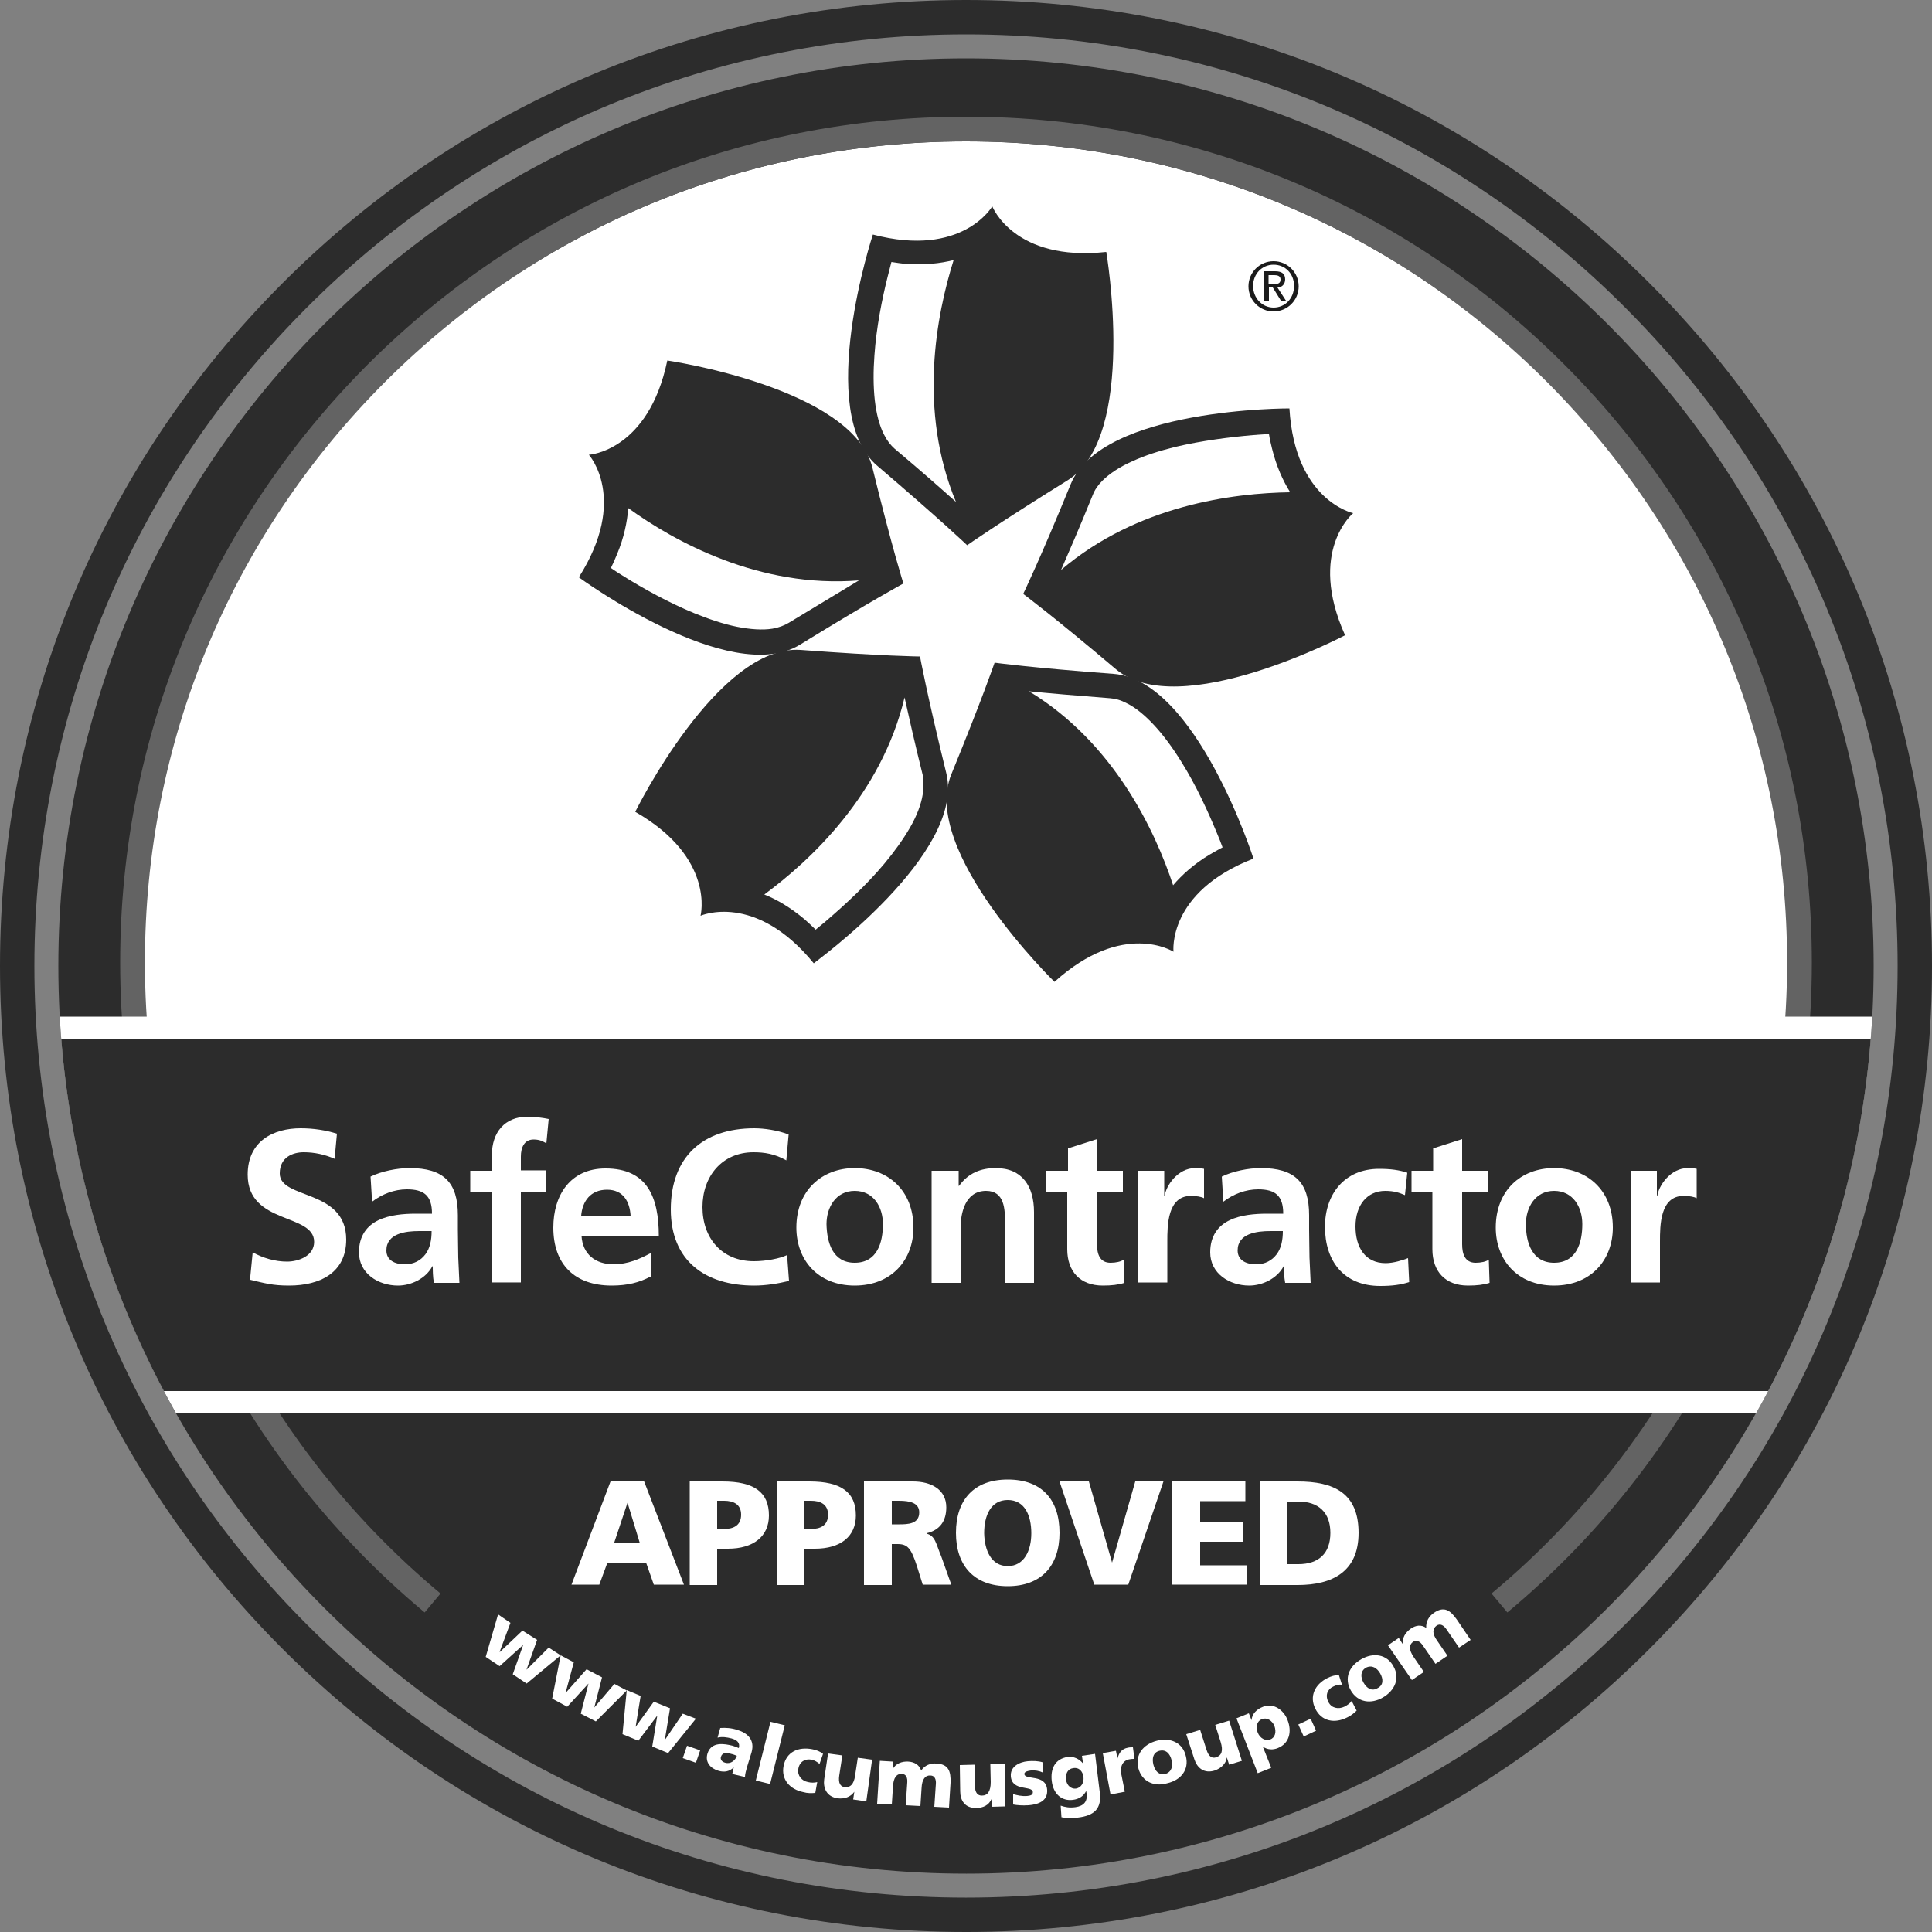 <?xml version="1.0" encoding="UTF-8"?>
<svg xmlns="http://www.w3.org/2000/svg" xmlns:xlink="http://www.w3.org/1999/xlink" id="Layer_2" data-name="Layer 2" viewBox="0 0 496.619 496.619">
  <rect x="0" y="0" width="496.619" height="496.619" fill="#808080" stroke="none"/>
  <defs>
    <clipPath id="clippath">
      <path d="m481.621,248.31c0,128.823-104.389,233.312-233.312,233.312-128.823,0-233.312-104.489-233.312-233.312S119.487,14.998,248.31,14.998c128.823.099,233.312,104.489,233.312,233.312" style="fill: none;"></path>
    </clipPath>
    <clipPath id="clippath-1">
      <path d="m481.621,248.31c0,128.823-104.389,233.312-233.312,233.312-128.823,0-233.312-104.489-233.312-233.312S119.487,14.998,248.31,14.998c128.823.099,233.312,104.489,233.312,233.312" style="fill: none;"></path>
    </clipPath>
  </defs>
  <g id="layer">
    <g>
      <path d="m248.31,481.621c-128.823,0-233.312-104.389-233.312-233.312C14.998,119.487,119.387,14.998,248.31,14.998c128.823,0,233.312,104.489,233.312,233.312s-104.489,233.312-233.312,233.312" style="fill: #2c2c2c;"></path>
      <path d="m248.31,36.353c-117.103,0-212.056,94.954-212.056,212.056,0,19.07,2.582,37.544,7.251,55.224h409.413c4.768-17.58,7.251-36.154,7.251-55.224.199-117.202-94.755-212.056-211.858-212.056" style="fill: #fff;"></path>
      <path d="m109.157,414.478c-49.761-41.517-78.267-102.403-78.267-167.063,0-58.104,22.646-112.633,63.667-153.753,41.12-41.021,95.649-63.667,153.753-63.667s112.733,22.646,153.753,63.667c41.12,41.12,63.667,95.649,63.667,153.753,0,64.66-28.506,125.645-78.267,167.063l-4.072-4.867c48.271-40.226,75.983-99.423,75.983-162.196,0-56.416-21.951-109.356-61.779-149.284-39.829-39.829-92.868-61.779-149.284-61.779s-109.356,21.951-149.284,61.779c-39.829,39.829-61.779,92.868-61.779,149.284,0,62.773,27.711,121.97,75.983,162.196l-4.072,4.867" style="fill: #636363;"></path>
      <g>
        <g style="clip-path: url(#clippath);">
          <rect x="14.998" y="261.321" width="466.524" height="101.906" style="fill: #fff;"></rect>
        </g>
        <g style="clip-path: url(#clippath-1);">
          <rect x="14.998" y="266.983" width="466.524" height="90.583" style="fill: #2c2c2c;"></rect>
        </g>
      </g>
      <path d="m86.014,297.872c-2.483-1.093-5.165-1.689-7.946-1.689-2.682,0-6.158,1.192-6.158,5.463,0,6.754,17.084,3.874,17.084,16.984,0,8.542-6.754,11.82-14.7,11.82-4.271,0-6.158-.596-10.032-1.49l.695-7.052c2.682,1.49,5.761,2.384,8.84,2.384,2.98,0,6.953-1.49,6.953-5.066,0-7.449-17.084-4.37-17.084-17.282,0-8.74,6.754-11.919,13.607-11.919,3.377,0,6.456.497,9.336,1.391l-.596,6.456" style="fill: #fff;"></path>
      <path d="m95.252,302.441c2.88-1.391,6.853-2.185,10.032-2.185,8.741,0,12.415,3.675,12.415,12.118v3.675c0,2.88.099,5.066.099,7.251.099,2.185.199,4.172.298,6.456h-6.555c-.298-1.49-.298-3.377-.298-4.271h-.099c-1.688,3.178-5.463,4.966-8.84,4.966-5.066,0-10.032-3.079-10.032-8.542,0-4.271,2.086-6.853,4.966-8.244s6.555-1.689,9.634-1.689h4.172c0-4.668-2.086-6.257-6.456-6.257-3.178,0-6.357,1.192-8.939,3.178l-.397-6.456m8.84,22.547c2.284,0,4.072-.993,5.264-2.582s1.589-3.675,1.589-5.959h-3.278c-3.377,0-8.343.596-8.343,4.966-0,2.483,2.086,3.576,4.768,3.576Z" style="fill: #fff;"></path>
      <path d="m126.439,306.414h-5.562v-5.463h5.562v-4.072c0-5.761,3.278-9.833,9.138-9.833,1.887,0,4.072.298,5.463.596l-.596,6.257c-.695-.397-1.589-.993-3.278-.993-2.483,0-3.278,2.185-3.278,4.37v3.576h6.555v5.463h-6.555v23.341h-7.449v-23.242" style="fill: #fff;"></path>
      <path d="m167.162,328.166c-2.781,1.49-5.86,2.284-9.932,2.284-9.535,0-14.998-5.463-14.998-14.899,0-8.343,4.37-15.197,13.409-15.197,10.727,0,13.707,7.35,13.707,17.382h-19.865c.298,4.668,3.576,7.251,8.244,7.251,3.675,0,6.754-1.391,9.535-2.88v6.059m-5.165-15.594c-.199-3.675-1.887-6.754-6.059-6.754s-6.357,2.88-6.655,6.754h12.713Z" style="fill: #fff;"></path>
      <path d="m202.819,329.259c-2.88.695-5.959,1.192-8.939,1.192-12.614,0-21.454-6.357-21.454-19.567,0-13.409,8.145-20.858,21.454-20.858,2.582,0,5.959.497,8.84,1.589l-.596,6.655c-2.98-1.689-5.661-2.086-8.443-2.086-8.045,0-13.111,6.158-13.111,14.104s4.966,13.905,13.21,13.905c3.079,0,6.754-.695,8.542-1.589l.497,6.655" style="fill: #fff;"></path>
      <path d="m219.704,300.256c8.542,0,15.097,5.761,15.097,15.296,0,8.244-5.562,14.899-15.097,14.899s-14.998-6.655-14.998-14.899c0-9.535,6.555-15.296,14.998-15.296m0,24.334c5.761,0,7.251-5.165,7.251-9.932,0-4.37-2.384-8.542-7.251-8.542s-7.251,4.271-7.251,8.542c.099,4.768,1.589,9.932,7.251,9.932Z" style="fill: #fff;"></path>
      <path d="m239.271,300.951h7.151v3.874h.099c2.384-3.278,5.562-4.569,9.436-4.569,6.853,0,9.833,4.768,9.833,11.323v18.176h-7.449v-15.395c0-3.476-.099-8.244-4.867-8.244-5.463,0-6.555,5.86-6.555,9.535v14.104h-7.449v-28.804" style="fill: #fff;"></path>
      <path d="m274.531,306.414h-5.562v-5.463h5.562v-5.761l7.449-2.384v8.145h6.655v5.463h-6.655v13.409c0,2.483.695,4.768,3.476,4.768,1.391,0,2.682-.298,3.377-.795l.199,5.959c-1.589.497-3.278.695-5.562.695-5.86,0-9.138-3.675-9.138-9.336v-14.7" style="fill: #fff;"></path>
      <path d="m292.608,300.951h6.655v6.555h.099c.298-2.682,3.377-7.251,7.847-7.251.695,0,1.49,0,2.284.199v7.549c-.695-.397-1.986-.596-3.377-.596-6.059,0-6.059,7.648-6.059,11.72v10.528h-7.449v-28.705" style="fill: #fff;"></path>
      <path d="m314.062,302.441c2.88-1.391,6.853-2.185,10.032-2.185,8.74,0,12.415,3.675,12.415,12.118v3.675c0,2.88.099,5.066.099,7.251.099,2.185.199,4.172.298,6.456h-6.555c-.298-1.49-.298-3.377-.298-4.271h-.099c-1.689,3.178-5.463,4.966-8.84,4.966-5.066,0-10.032-3.079-10.032-8.542,0-4.271,2.086-6.853,4.966-8.244s6.555-1.689,9.634-1.689h4.172c0-4.668-2.086-6.257-6.456-6.257-3.178,0-6.357,1.192-8.939,3.178l-.397-6.456m8.84,22.547c2.284,0,4.072-.993,5.264-2.582,1.192-1.589,1.589-3.675,1.589-5.959h-3.278c-3.377,0-8.343.596-8.343,4.966,0,2.483,2.086,3.576,4.768,3.576Z" style="fill: #fff;"></path>
      <path d="m361.142,307.209c-1.391-.596-2.781-1.093-5.066-1.093-4.668,0-7.648,3.675-7.648,9.138,0,5.363,2.483,9.436,7.747,9.436,2.086,0,4.47-.795,5.761-1.291l.298,6.158c-2.185.695-4.37.993-7.449.993-9.436,0-14.203-6.456-14.203-15.197,0-8.343,4.966-14.899,13.905-14.899,2.98,0,5.165.298,7.251.993l-.596,5.761" style="fill: #fff;"></path>
      <path d="m368.392,306.414h-5.562v-5.463h5.562v-5.761l7.449-2.384v8.145h6.655v5.463h-6.655v13.409c0,2.483.695,4.768,3.476,4.768,1.391,0,2.682-.298,3.377-.795l.199,5.959c-1.589.497-3.278.695-5.562.695-5.86,0-9.138-3.675-9.138-9.336v-14.7" style="fill: #fff;"></path>
      <path d="m399.481,300.256c8.542,0,15.097,5.761,15.097,15.296,0,8.244-5.562,14.899-15.097,14.899s-14.998-6.655-14.998-14.899c0-9.535,6.456-15.296,14.998-15.296m0,24.334c5.761,0,7.251-5.165,7.251-9.932,0-4.37-2.384-8.542-7.251-8.542s-7.251,4.271-7.251,8.542c-0,4.768,1.589,9.932,7.251,9.932Z" style="fill: #fff;"></path>
      <path d="m419.246,300.951h6.655v6.555h.099c.298-2.682,3.377-7.251,7.847-7.251.695,0,1.49,0,2.284.199v7.549c-.695-.397-1.986-.596-3.377-.596-6.059,0-6.059,7.648-6.059,11.72v10.528h-7.449v-28.705" style="fill: #fff;"></path>
      <polyline points="128.028 414.975 131.207 417.16 128.426 424.609 128.525 424.609 134.286 419.147 138.06 421.53 135.378 429.079 135.378 429.178 141.04 423.517 144.119 425.503 135.378 432.754 131.803 430.37 134.484 422.822 134.484 422.822 128.426 428.284 124.85 425.901 128.028 414.975" style="fill: #fff;"></polyline>
      <polyline points="144.119 425.503 147.496 427.291 145.41 435.038 145.509 435.038 150.774 429.079 154.747 431.165 152.76 438.912 152.76 438.912 157.925 432.853 161.103 434.542 153.157 442.488 149.284 440.501 151.27 432.754 151.27 432.754 145.807 438.713 141.934 436.628 144.119 425.503" style="fill: #fff;"></polyline>
      <polyline points="161.103 434.443 164.679 435.932 163.388 443.878 163.388 443.878 168.056 437.422 172.228 439.111 170.936 446.957 171.036 447.057 175.505 440.501 178.882 441.793 171.731 450.632 167.659 448.944 168.95 440.998 168.95 440.998 164.083 447.454 160.011 445.765 161.103 434.443" style="fill: #fff;"></polyline>
      <polyline points="176.598 448.745 179.975 449.937 178.882 453.115 175.505 451.924 176.598 448.745" style="fill: #fff;"></polyline>
      <path d="m188.219,455.996c.199-.596.199-1.093.397-1.689h0c-1.192,1.093-2.384,1.291-3.874.894-2.086-.596-3.576-2.185-2.88-4.47.993-3.178,4.47-2.483,6.456-1.986.596.199,1.192.397,1.589.596.397-1.391-.497-2.086-1.887-2.483-1.192-.298-2.384-.497-3.576-.199l.695-2.483c1.391-.099,2.88,0,4.37.497,2.682.795,4.569,2.582,3.675,5.761l-1.192,3.874c-.199.795-.497,1.689-.497,2.483l-3.278-.795m-1.788-2.88c1.391.397,2.582-.596,2.98-1.788-.497-.199-.993-.397-1.49-.497-1.192-.397-2.284-.298-2.582.695-.298.795.298,1.391,1.093,1.589Z" style="fill: #fff;"></path>
      <polyline points="198.052 442.587 201.727 443.481 197.952 458.578 194.277 457.684 198.052 442.587" style="fill: #fff;"></polyline>
      <path d="m210.666,453.413c-.596-.497-1.192-.894-2.086-1.093-1.589-.298-3.079.497-3.377,2.384-.298,1.689.894,3.079,2.483,3.377.795.199,1.689.199,2.384,0l-.497,2.781c-.993.099-2.086.099-3.079-.199-3.476-.695-5.761-3.278-5.066-6.754.695-3.576,3.774-4.966,7.35-4.271,1.093.199,2.086.596,2.781,1.192l-.894,2.582" style="fill: #fff;"></path>
      <path d="m222.684,463.048l-3.377-.497.298-1.986h0c-.993,1.391-2.582,1.887-4.271,1.689-2.88-.397-3.774-2.682-3.476-4.867l.993-6.655,3.675.497-.795,5.165c-.298,1.986.298,2.781,1.291,2.98,1.49.199,2.483-.695,2.781-2.98l.695-4.569,3.675.497-1.49,10.727" style="fill: #fff;"></path>
      <path d="m226.16,452.619l3.377.199-.099,1.986h0c.795-1.49,2.384-2.086,4.072-1.986,1.49.099,2.781.795,3.278,2.284.993-1.391,2.384-1.887,3.973-1.788,3.079.199,3.675,1.986,3.576,4.966l-.397,6.357-3.774-.199.397-5.86c.099-1.192-.298-2.185-1.391-2.185-1.291-.099-2.185.894-2.284,3.278l-.298,4.569-3.774-.199.397-5.86c.099-1.192-.298-2.185-1.391-2.185-1.291-.099-2.185.894-2.284,3.278l-.298,4.569-3.774-.199.695-11.025" style="fill: #fff;"></path>
      <path d="m258.242,464.339l-3.377.099v-1.986h0c-.695,1.589-2.185,2.284-3.874,2.284-2.98.099-4.172-1.986-4.172-4.271l-.099-6.754,3.774-.099.099,5.264c0,2.086.795,2.682,1.788,2.682,1.49,0,2.284-1.093,2.284-3.476l-.099-4.569,3.774-.099-.099,10.926" style="fill: #fff;"></path>
      <path d="m260.427,461.161c.894.298,2.185.596,3.576.497.795-.099,1.49-.199,1.49-.993-.099-1.788-5.363-.099-5.661-4.072-.199-2.483,2.185-3.675,4.37-3.874,1.291-.099,2.582-.099,3.874.298l-.099,2.582c-.795-.397-1.986-.596-2.98-.497-.795.099-1.689.298-1.689.894.099,1.689,5.562-.099,5.86,4.072.199,2.88-2.284,3.774-4.768,3.973-1.689.099-2.88,0-3.973-.199v-2.682" style="fill: #fff;"></path>
      <path d="m282.676,460.565c.596,4.37-1.391,6.158-5.661,6.655-1.788.199-3.278.099-4.172-.099l-.199-2.98c1.192.397,2.185.596,3.774.397,2.185-.298,3.178-1.49,2.88-3.576l-.099-.596h0c-.695,1.391-1.887,2.086-3.377,2.284-2.98.397-5.066-1.589-5.463-4.768-.397-3.178.795-5.761,4.072-6.257,1.589-.199,2.98.497,3.973,1.689h0l-.298-1.986,3.377-.497,1.192,9.734m-6.158-.795c1.291-.199,2.185-1.391,1.986-3.079-.199-1.192-.993-2.483-2.682-2.185-1.391.199-1.986,1.49-1.788,2.98.199,1.589,1.391,2.384,2.483,2.284Z" style="fill: #fff;"></path>
      <path d="m291.615,452.122c-.397,0-.795,0-1.291.099-1.689.298-2.483,1.788-2.086,3.874l.894,4.47-3.675.695-1.986-10.628,3.377-.596.397,1.986h0c.397-1.49,1.093-2.483,2.682-2.781.397-.099.894-.099,1.291-.099l.397,2.98" style="fill: #fff;"></path>
      <path d="m292.608,454.506c-.894-3.476,1.291-6.158,4.768-7.052,3.476-.894,6.655.497,7.449,3.973.894,3.476-1.291,6.158-4.768,6.953-3.377.993-6.555-.397-7.449-3.874m8.542-2.086c-.397-1.589-1.391-2.781-3.079-2.384-1.689.397-1.986,1.986-1.589,3.576s1.391,2.781,3.079,2.384c1.589-.497,1.986-1.986,1.589-3.576Z" style="fill: #fff;"></path>
      <path d="m319.227,452.619l-3.278.993-.596-1.887h0c-.199,1.689-1.49,2.781-3.079,3.377-2.781.894-4.569-.695-5.264-2.88l-2.086-6.456,3.576-1.093,1.589,4.966c.596,1.986,1.49,2.384,2.483,2.086,1.49-.497,1.887-1.689,1.192-3.973l-1.391-4.37,3.576-1.093,3.278,10.33" style="fill: #fff;"></path>
      <path d="m317.836,441.693l3.178-1.291.695,1.788h0c.099-1.689,1.391-2.88,2.98-3.476,2.781-1.093,5.363.993,6.257,3.377,1.192,2.98.497,6.059-2.483,7.251-1.192.497-2.682.497-3.874-.397h0l2.185,5.463-3.476,1.391-5.463-14.104m6.555.199c-1.291.497-1.689,1.986-1.093,3.476s1.986,2.185,3.178,1.788c1.291-.497,1.689-1.887,1.093-3.576-.596-1.291-1.887-2.185-3.178-1.689Z" style="fill: #fff;"></path>
      <polyline points="333.728 443.282 336.907 441.793 338.297 444.872 335.119 446.361 333.728 443.282" style="fill: #fff;"></polyline>
      <path d="m344.952,433.052c-.795-.099-1.49.099-2.284.497-1.49.695-2.086,2.284-1.192,3.973.795,1.589,2.582,1.887,4.072,1.192.795-.397,1.49-.894,1.887-1.49l1.291,2.483c-.695.695-1.589,1.391-2.483,1.788-3.178,1.589-6.555.993-8.145-2.284-1.589-3.178-.099-6.257,3.079-7.847.993-.497,1.986-.795,2.98-.795l.795,2.483" style="fill: #fff;"></path>
      <path d="m347.236,434.542c-1.788-3.079-.497-6.257,2.682-8.045,3.079-1.788,6.555-1.291,8.244,1.788,1.788,3.079.397,6.257-2.682,8.045-3.079,1.788-6.456,1.291-8.244-1.788m7.549-4.37c-.795-1.391-2.086-2.284-3.675-1.49-1.49.894-1.391,2.483-.596,3.874s2.086,2.284,3.576,1.391c1.589-.795,1.49-2.384.695-3.774Z" style="fill: #fff;"></path>
      <path d="m356.771,422.921l2.781-1.887,1.093,1.689h0c-.298-1.689.596-3.079,1.986-4.072,1.291-.894,2.682-1.093,3.973-.199-.099-1.689.695-2.98,1.986-3.874,2.582-1.788,4.172-.695,5.86,1.689l3.576,5.264-2.98,1.986-3.278-4.768c-.695-.993-1.589-1.49-2.483-.894-1.093.795-1.192,2.086.199,3.973l2.582,3.774-3.079,2.086-3.278-4.768c-.695-.993-1.589-1.49-2.483-.894-1.093.795-1.093,2.086.199,3.973l2.582,3.774-3.079,2.086-6.158-8.939" style="fill: #fff;"></path>
      <path d="m248.31,496.619c-66.348,0-128.724-25.824-175.605-72.705C25.824,377.033,0,314.658,0,248.31S25.824,119.586,72.705,72.705C119.586,25.824,181.961,0,248.31,0s128.724,25.824,175.605,72.705c46.881,46.881,72.705,109.256,72.705,175.605s-25.824,128.724-72.705,175.605c-46.881,46.881-109.256,72.705-175.605,72.705m0-487.779c-63.965,0-124.155,24.93-169.347,70.123C33.77,124.155,8.84,184.345,8.84,248.31s24.93,124.155,70.123,169.347c45.292,45.292,105.383,70.123,169.347,70.123s124.155-24.93,169.347-70.123c45.192-45.192,70.123-105.383,70.123-169.347s-24.93-124.155-70.123-169.347C372.464,33.671,312.274,8.84,248.31,8.84Z" style="fill: #2c2c2c;"></path>
      <path d="m156.932,380.808h8.641l10.23,26.519h-7.747l-1.986-5.661h-9.932l-2.086,5.661h-7.151l10.032-26.519m4.37,5.463h0l-3.476,10.429h6.655l-3.178-10.429Z" style="fill: #fff;"></path>
      <path d="m177.293,380.808h8.443c8.145,0,11.919,2.781,11.919,8.74,0,5.363-3.973,8.542-10.528,8.542h-2.781v9.336h-7.052v-26.619m7.052,12.217h1.788c2.384,0,4.37-.894,4.37-3.675,0-2.682-1.986-3.576-4.37-3.576h-1.788v7.251Z" style="fill: #fff;"></path>
      <path d="m199.641,380.808h8.443c8.145,0,11.919,2.781,11.919,8.74,0,5.363-3.874,8.542-10.528,8.542h-2.781v9.336h-7.052v-26.619m7.052,12.217h1.788c2.384,0,4.37-.894,4.37-3.675,0-2.682-1.986-3.576-4.37-3.576h-1.788v7.251Z" style="fill: #fff;"></path>
      <path d="m222.088,380.808h12.614c4.668,0,8.542,2.086,8.542,6.655,0,3.576-1.689,5.86-5.066,6.655v.099c2.284.596,2.384,2.582,3.774,5.86l2.582,7.251h-7.35l-1.49-4.768c-1.49-4.569-2.384-5.661-4.966-5.661h-1.49v10.528h-7.151v-26.619m7.151,11.025h1.887c2.284,0,5.165-.099,5.165-3.079,0-2.483-2.483-2.98-5.165-2.98h-1.887v6.059Z" style="fill: #fff;"></path>
      <path d="m259.037,380.311c8.74,0,13.309,5.165,13.309,13.707,0,8.443-4.668,13.707-13.309,13.707s-13.309-5.264-13.309-13.707c-0-8.443,4.569-13.707,13.309-13.707m0,22.249c4.271,0,6.059-4.072,6.059-8.443,0-4.569-1.689-8.542-6.059-8.542-4.271,0-6.059,3.874-6.059,8.542.099,4.37,1.788,8.443,6.059,8.443Z" style="fill: #fff;"></path>
      <polyline points="272.346 380.808 279.895 380.808 285.854 401.666 285.854 401.666 291.813 380.808 299.064 380.808 290.026 407.327 281.285 407.327 272.346 380.808" style="fill: #fff;"></polyline>
      <polyline points="301.349 380.808 320.121 380.808 320.121 385.873 308.5 385.873 308.5 391.336 319.425 391.336 319.425 396.302 308.5 396.302 308.5 402.361 320.518 402.361 320.518 407.327 301.349 407.327 301.349 380.808" style="fill: #fff;"></polyline>
      <path d="m323.895,380.808h9.634c9.237,0,15.693,2.88,15.693,13.21,0,9.932-6.655,13.409-15.693,13.409h-9.634v-26.619m7.052,21.255h2.781c5.264,0,8.244-2.781,8.244-8.045s-3.079-8.045-8.244-8.045h-2.781v16.09Z" style="fill: #fff;"></path>
      <path d="m327.371,67.143c3.576,0,6.456,2.88,6.456,6.456s-2.88,6.456-6.456,6.456-6.456-2.88-6.456-6.456,2.88-6.456,6.456-6.456m0,11.919c2.98,0,5.264-2.384,5.264-5.562s-2.284-5.463-5.264-5.463-5.264,2.384-5.264,5.463,2.284,5.562,5.264,5.562Zm-2.483-9.336h2.88c1.788,0,2.582.695,2.582,2.086,0,1.192-.795,2.086-1.986,2.086l2.185,3.377h-1.291l-2.086-3.377h-.993v3.377h-1.192v-7.549h-.099Zm1.192,3.278h1.49c.993,0,1.589-.199,1.589-1.192,0-.894-.795-1.093-1.589-1.093h-1.49v2.284Z" style="fill: #1b1b1b;"></path>
      <path d="m284.364,64.759c-23.738,2.582-29.301-11.72-29.301-11.72,0,0-7.648,13.309-30.691,7.251,0,0-15.097,45.788,1.192,59.495,16.19,13.806,23.043,20.361,23.043,20.361,0,0,7.747-5.463,25.824-16.686,18.077-11.224,9.932-58.7,9.932-58.7m-54.429,50.556c-.993-.894-1.887-1.986-2.682-3.576-1.192-2.284-1.986-5.363-2.384-8.84-.397-3.576-.397-7.549-.099-11.522.497-7.251,1.986-14.601,3.377-20.163.397-1.49.695-2.781.993-3.874,1.291.199,2.582.397,3.874.497,4.668.298,8.641-.099,12.118-.993-4.37,13.905-9.237,38.438.596,62.177-3.774-3.377-8.939-7.946-15.792-13.707Z" style="fill: #2c2c2c;"></path>
      <path d="m224.273,120.281c-5.066-20.659-52.741-27.612-52.741-27.612-4.867,23.341-20.163,24.235-20.163,24.235,0,0,10.23,11.323-2.582,31.486,0,0,38.836,28.506,56.913,17.282,18.077-11.124,26.519-15.693,26.519-15.693,0,0-2.88-9.038-7.946-29.698m-21.553,39.829c-1.192.695-2.483,1.192-4.172,1.49-2.483.397-5.661.199-9.138-.497s-7.251-1.986-10.926-3.476c-6.754-2.781-13.309-6.456-18.077-9.436-1.291-.795-2.384-1.49-3.377-2.185.596-1.192,1.093-2.384,1.589-3.576,1.788-4.271,2.582-8.244,2.88-11.82,11.82,8.542,33.671,20.659,59.296,18.574-4.47,2.682-10.33,6.257-18.077,10.926Z" style="fill: #2c2c2c;"></path>
      <path d="m243.244,198.747c-5.066-20.659-6.754-29.996-6.754-29.996,0,0-9.535-.099-30.691-1.688-21.255-1.49-42.511,41.617-42.511,41.617,20.659,11.82,16.786,26.718,16.786,26.718,0,0,14.005-6.257,29.102,12.217,0-.099,39.134-28.208,34.068-48.867m-6.059,5.463c-.397,2.483-1.49,5.463-3.278,8.542-1.788,3.079-4.072,6.257-6.655,9.336-4.668,5.562-10.23,10.628-14.501,14.303-1.093.993-2.185,1.788-3.079,2.582-.993-.993-1.887-1.788-2.88-2.682-3.576-2.98-7.052-5.066-10.33-6.357,11.72-8.641,30.095-25.626,36.055-50.655,1.093,4.867,2.582,11.621,4.768,20.361.099,1.49.099,2.98-.099,4.569Z" style="fill: #2c2c2c;"></path>
      <path d="m322.207,220.698s-14.7-45.888-35.955-47.477c-21.255-1.589-30.592-2.88-30.592-2.88,0,0-3.079,9.038-11.124,28.705-8.045,19.666,26.519,53.337,26.519,53.337,17.68-15.991,30.592-7.747,30.592-7.747,0,0-1.688-15.296,20.56-23.937m-20.659,6.853c-4.569-13.806-15.097-36.551-37.048-49.861,4.966.497,11.82,1.093,20.858,1.788,1.391.099,2.781.497,4.271,1.291,2.284,1.093,4.768,3.178,7.151,5.761,2.384,2.582,4.768,5.86,6.853,9.237,3.874,6.158,6.953,13.011,9.138,18.276.596,1.391,1.093,2.682,1.49,3.774-1.192.596-2.284,1.291-3.377,1.887-3.973,2.384-7.052,5.165-9.336,7.847Z" style="fill: #2c2c2c;"></path>
      <path d="m347.832,131.902s-14.998-3.178-16.388-26.917c0,0-48.172-.199-56.217,19.467-8.045,19.666-12.217,28.208-12.217,28.208,0,0,7.648,5.661,23.838,19.368,16.289,13.707,58.899-8.741,58.899-8.741-9.734-21.653,2.086-31.386,2.086-31.386m-75.089,14.601c1.986-4.569,4.768-10.926,8.145-19.269.497-1.291,1.291-2.483,2.483-3.675,1.788-1.788,4.47-3.576,7.648-4.966,3.178-1.49,6.953-2.682,10.926-3.675,7.052-1.688,14.501-2.582,20.163-3.079,1.49-.099,2.88-.199,4.072-.298.199,1.291.497,2.582.795,3.774,1.093,4.47,2.781,8.244,4.668,11.224-14.501.199-39.332,3.278-58.899,19.964Z" style="fill: #2c2c2c;"></path>
    </g>
  </g>
</svg>
